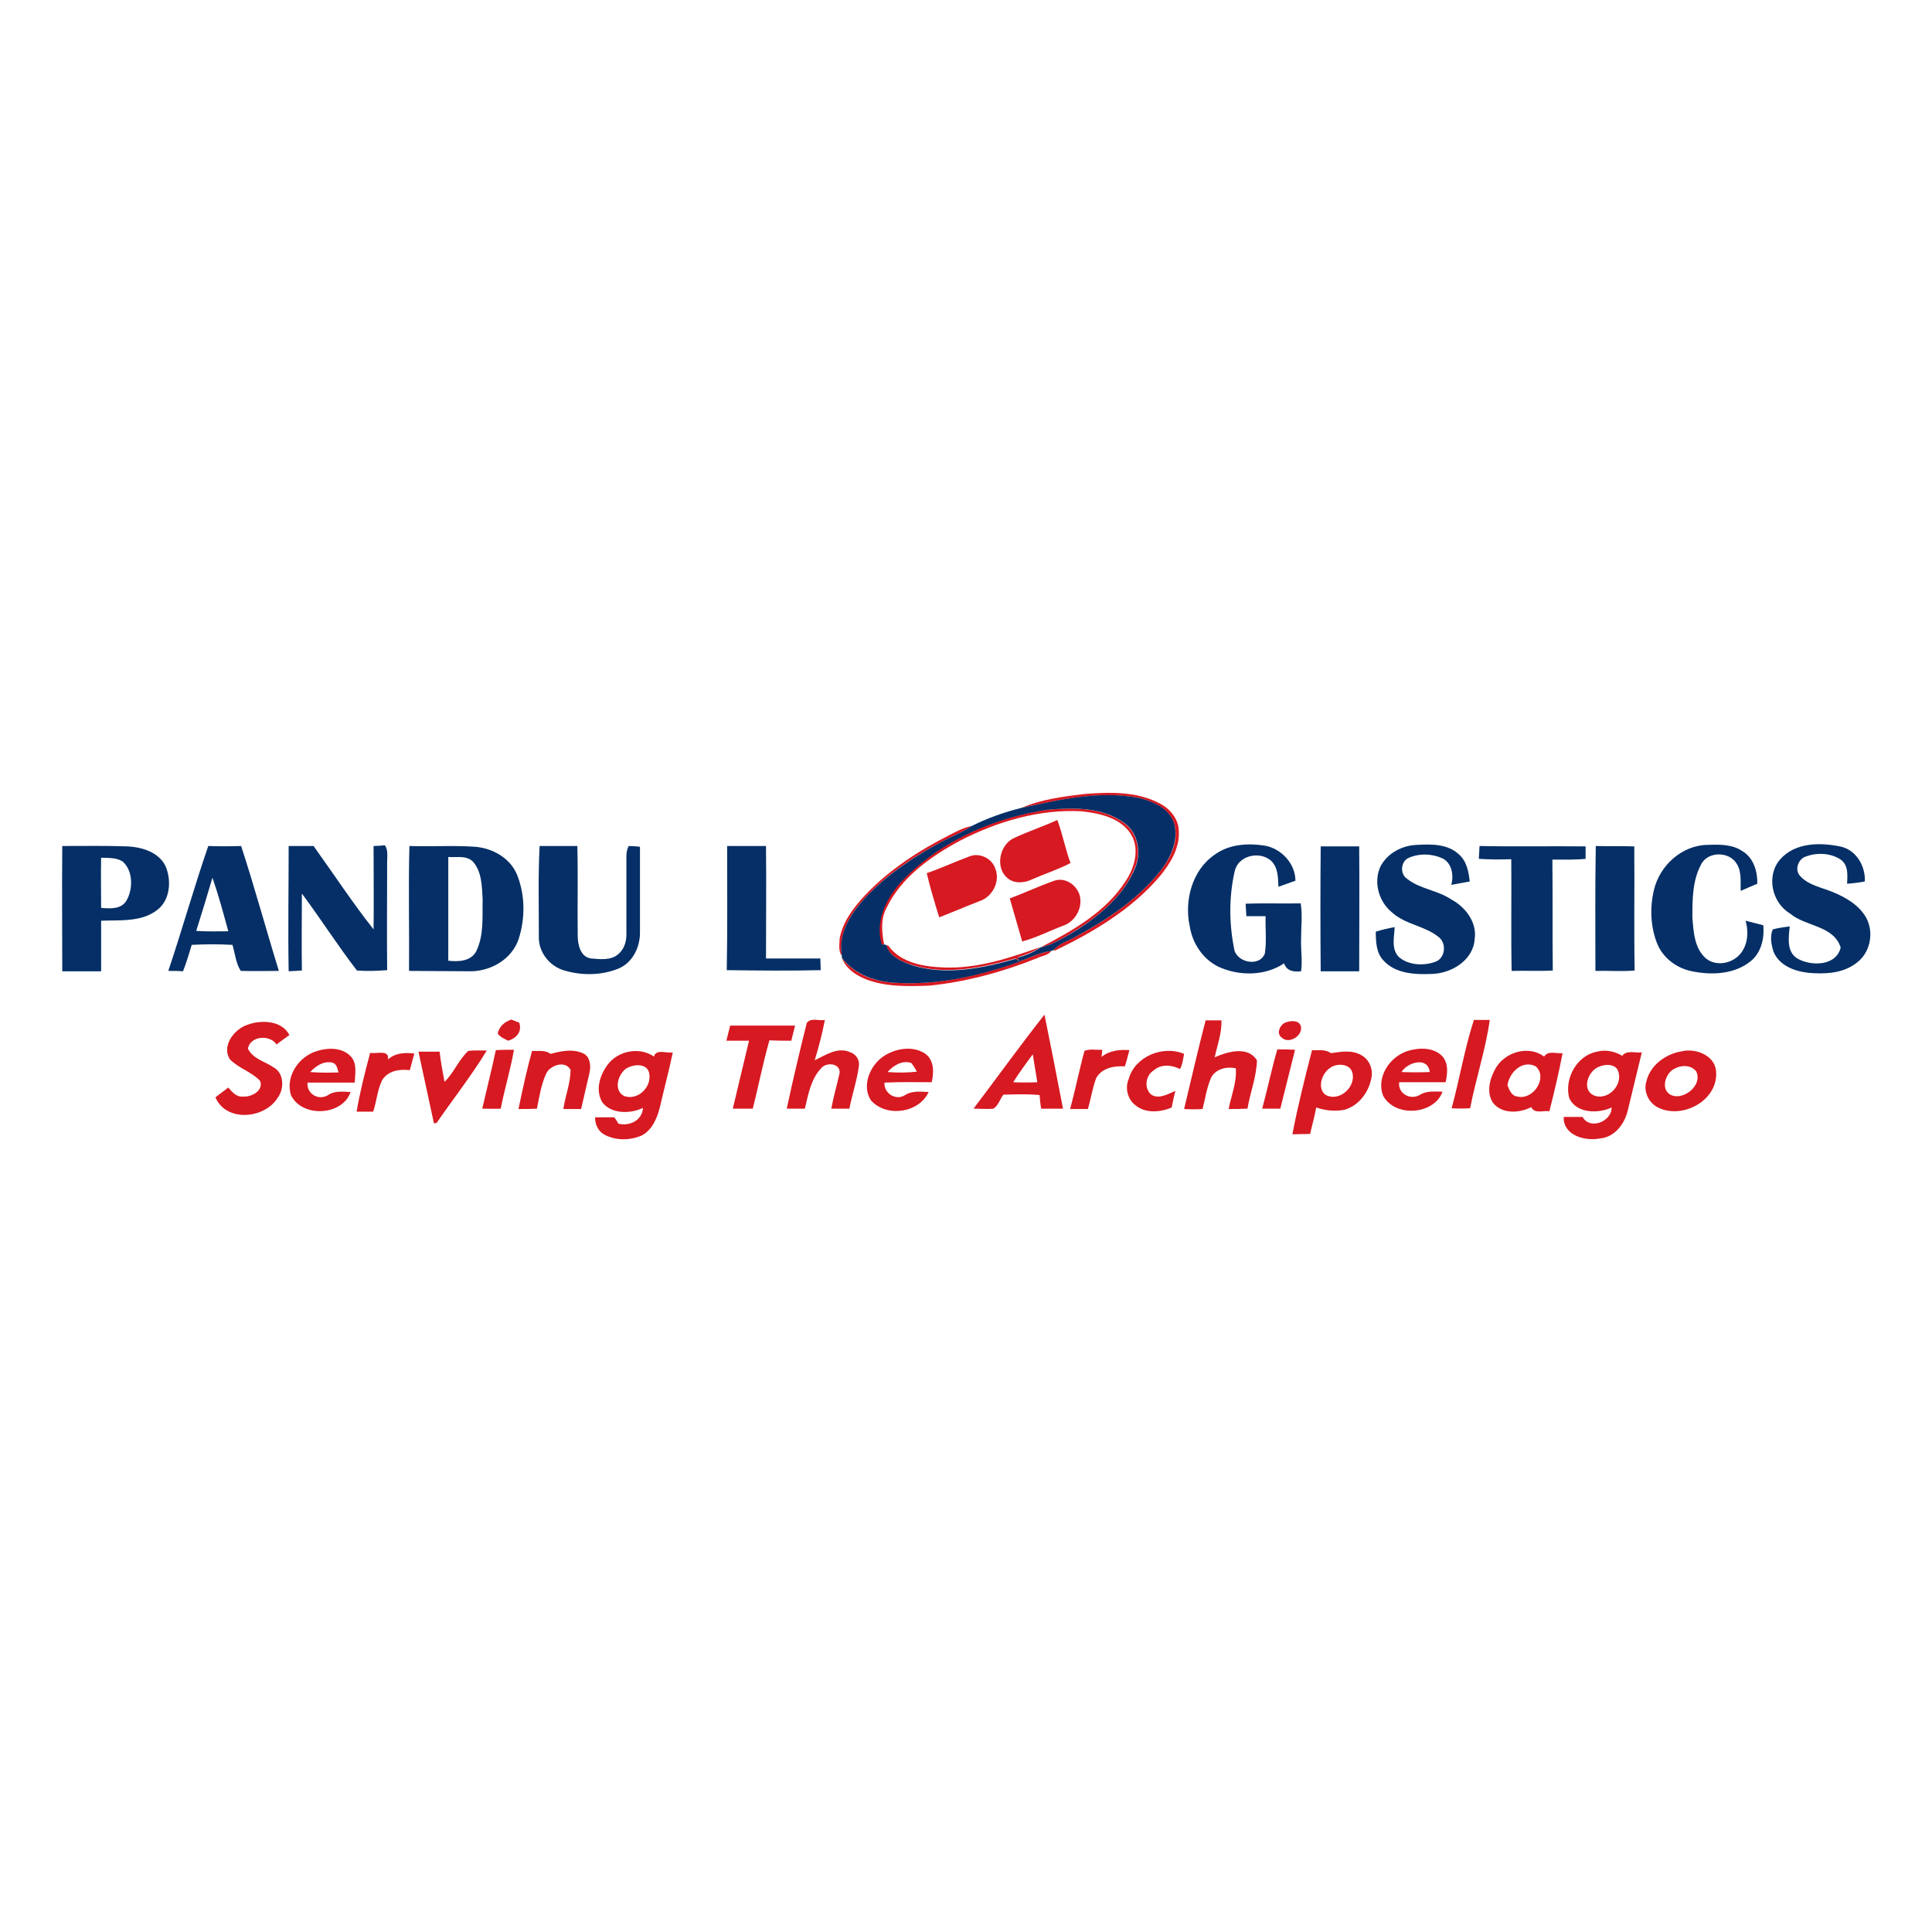 <?xml version="1.0" encoding="utf-8"?>
<!-- Generator: Adobe Illustrator 21.1.0, SVG Export Plug-In . SVG Version: 6.00 Build 0)  -->
<svg version="1.1" id="Layer_1" xmlns="http://www.w3.org/2000/svg" xmlns:xlink="http://www.w3.org/1999/xlink" x="0px" y="0px"
	 viewBox="0 0 512 512" style="enable-background:new 0 0 512 512;" xml:space="preserve">
<style type="text/css">
	.st0{fill:#FFFFFF;}
	.st1{fill:#D71921;}
	.st2{fill:#052F66;}
</style>
<rect class="st0" width="512" height="512"/>
<g id="_x23_d71921ff">
	<path class="st1" d="M270.7,214.1c5.3-2.3,11.1-3,16.8-3.7c6.6-0.5,13.8-0.7,19.8,2.5c2.8,1.4,5.1,4.2,5.1,7.5
		c0.2,4.5-2.3,8.5-5.1,11.9c-7.4,8.7-17.7,14.8-27.7,19.6l-0.4-0.1c1.5-1.9,4-2.5,6.1-3.7c8.4-4.6,16.7-10.1,22.6-17.8
		c2.6-3.4,4.6-7.9,3.2-12.3c-1.5-3.8-5.5-5.6-9.1-6.5C291.5,209.5,280.9,211.9,270.7,214.1z"/>
	<path class="st1" d="M277.4,214.6c6.9-0.6,14.7-0.8,20.6,3.6c3.6,2.7,4.5,7.9,2.7,11.9c-2.8,7-8.8,12.1-15,16.1
		c-3.2,1.9-6.3,4.1-10,4.9c8.4-4.4,17.3-9.3,22.6-17.6c2.5-3.7,3.9-9,1.1-12.9c-2.9-4-8.2-5.1-12.8-5.6c-11.2-0.6-22.3,2.7-32.2,7.8
		c-7.8,4.2-15.6,9.7-19.5,17.9c-1.6,3-1.2,6.4-0.6,9.6c-0.2,0-0.6,0-0.8,0c-2.1-6.8,1.8-13.5,6.6-18.1
		C250.2,222.4,263.7,216.6,277.4,214.6z"/>
	<path class="st1" d="M268.9,222c3.7-1.7,7.6-3,11.3-4.7c1.4,3.7,2.1,7.7,3.5,11.4c-3.2,1.7-6.7,2.8-10.1,4.3c-2,1-4.8,1.3-6.6-0.3
		C263.6,229.9,264.9,223.7,268.9,222z"/>
	<path class="st1" d="M251.8,221.2c1.8-0.9,3.6-1.9,5.7-2.3c-2.4,1.7-5.2,2.7-7.8,4.1c-7.2,3.8-14.1,8.3-19.7,14.2
		c-4.2,4.2-7.9,9.8-6.9,16.1c-1-1.3-0.6-3-0.6-4.5c0.8-4.5,3.7-8.3,6.7-11.5C235.6,230.5,243.5,225.4,251.8,221.2z"/>
	<path class="st1" d="M245.6,231.4c3.8-1.3,7.4-3,11.2-4.4c2.7-1.2,6.2,0.5,7,3.3c1.3,3.3-0.8,7.4-4.2,8.5
		c-3.6,1.4-7.1,2.9-10.7,4.3C247.7,239.2,246.5,235.3,245.6,231.4z"/>
	<path class="st1" d="M267.6,238.1c4-1.5,7.8-3.3,11.8-4.7c3.2-1.1,6.6,1.6,6.9,4.8c0.3,3-1.6,6.1-4.5,7.1
		c-3.7,1.4-7.2,3.2-10.9,4.2C269.8,245.7,268.7,241.9,267.6,238.1z"/>
	<path class="st1" d="M234.8,250.4c0.1,0.1,0.4,0.2,0.6,0.2c3.4,4.7,9.6,5.6,14.9,5.8c8.8,0.3,17.2-2.5,25.4-5.4
		c-1.8,1.3-3.9,2-6,2.7l0.5,1l-1.1-0.7c-8.9,2.5-18.5,4.5-27.5,1.7C238.9,254.8,235.7,253.5,234.8,250.4z"/>
	<path class="st1" d="M270.2,254.8c2.8-1,5.4-2.4,8.4-2.8c-0.8,1.2-2.5,1.3-3.7,1.9c-9.2,3.7-18.8,6.3-28.6,7.3
		c-5.7,0.2-11.7,0.4-17.1-1.8c-2.6-1.1-5.1-2.8-6.1-5.6c3.5,4.8,9.5,6.6,15.2,6.7C249.2,261,260,258.4,270.2,254.8z"/>
	<path class="st1" d="M258,293.8c6.3-8.3,12.3-16.7,18.8-24.9c1.7,8.3,3.3,16.6,4.9,24.9c-1.9,0-3.9,0-5.8,0
		c-0.2-1.2-0.3-2.4-0.4-3.6c-3.2-0.3-6.4-0.2-9.6-0.1c-0.9,1.2-1.3,2.8-2.6,3.7C261.5,294,259.8,293.8,258,293.8 M268.5,286.8
		c2.1,0.1,4.3,0.1,6.4,0c-0.4-2.5-0.8-4.9-1.2-7.4C271.9,281.8,270.1,284.3,268.5,286.8z"/>
	<path class="st1" d="M131.9,273.9c0.4-1.9,1.8-3.1,3.6-3.7c0.7,0.3,1.4,0.5,2.1,0.8c0.8,2.4-0.7,4.1-2.9,4.8
		C133.7,275.3,132.6,274.9,131.9,273.9z"/>
	<path class="st1" d="M319.5,270.4c1.4,0,2.8,0,4.2,0c0.1,3.4-1.1,6.6-1.8,9.8c3.4-1.5,8.8-3.1,11.2,0.8c-0.1,4.4-1.8,8.5-2.5,12.8
		c-1.7,0.1-3.3,0.1-5,0.1c0.7-3.6,2.2-7.1,1.9-10.8c-2.4-0.5-5.2,0.1-6.5,2.4c-1.2,2.7-1.6,5.6-2.3,8.4c-1.6,0.1-3.3,0.1-4.9,0
		C315.7,286,317.5,278.1,319.5,270.4z"/>
	<path class="st1" d="M390.6,270.3c1.4,0,2.8,0,4.2,0c-1.1,7.9-3.7,15.6-5.2,23.4c-1.6,0.1-3.3,0.1-4.9,0
		C386.8,286,388.1,278,390.6,270.3z"/>
	<path class="st1" d="M65.5,271.6c3.7-1.4,9.2-1.2,11.2,2.7c-1.1,0.8-2.3,1.6-3.4,2.5c-1.8-2.7-7-2.3-7.6,1.1
		c1.3,2.7,4.5,3.4,6.7,4.9c2.9,1.5,3,5.7,1.2,8.1c-3.4,5.6-13.7,6.6-16.5-0.1c1.1-0.9,2.3-1.7,3.4-2.6c1,1.2,2.2,2.6,3.9,2.4
		c2.2,0.2,5.6-1.6,4.5-4.2c-2.3-2.4-5.7-3.3-8-5.7C58.7,277.2,62,272.8,65.5,271.6z"/>
	<path class="st1" d="M213.8,271.1c1.1-1.5,3.2-0.5,4.8-0.8c-0.7,3.6-1.6,7.1-2.7,10.7c2.9-1.4,6.2-3.7,9.5-2.1
		c1.5,0.5,2.5,2.1,2.2,3.7c-0.5,3.8-1.8,7.5-2.5,11.2c-1.6,0-3.2,0-4.8,0c0.6-3.2,1.5-6.3,2.2-9.4c0.3-2.6-3.4-3-4.8-1.4
		c-2.8,2.9-3.5,7-4.4,10.8c-1.6,0-3.2,0-4.8,0C210.1,286.3,211.9,278.7,213.8,271.1z"/>
	<path class="st1" d="M340.4,271.1c1.4-0.7,4.2-0.9,4.4,1.2c0.2,2.4-3.3,4.4-5.1,2.7C338.2,274,339.1,271.8,340.4,271.1z"/>
	<path class="st1" d="M192.5,275.8c0.3-1.3,0.7-2.7,1-4c5.7,0,11.4,0,17.2,0c-0.3,1.3-0.7,2.7-1,4c-1.9,0-3.8,0-5.8-0.1
		c-1.7,6-2.9,12.1-4.4,18.1c-1.8,0-3.6,0-5.3,0c1.4-6,2.9-12,4.3-18C196.4,275.8,194.5,275.8,192.5,275.8z"/>
	<path class="st1" d="M83.8,278.6c3-1,6.9-1.1,9.2,1.4c1.7,1.9,1.1,4.6,1,6.9c-4.2,0-8.3,0-12.5,0c-0.3,2.9,2.8,4.8,5.3,3.4
		c1.8-1.3,4-1,6.1-0.9c-2.1,6.3-12.9,6.9-15.8,0.8C75.6,285.3,79.1,280.1,83.8,278.6 M82.2,284.1c2.5,0.2,5,0.2,7.5,0.1
		c-0.3-1-0.4-2.2-1.6-2.6C85.7,281.1,83.7,282.5,82.2,284.1z"/>
	<path class="st1" d="M124.1,278.5c1.6-0.2,3.3-0.1,4.9-0.1c-4,6.6-8.9,12.8-13.3,19.2c-0.2,0-0.5,0.1-0.7,0.1
		c-1.4-6.3-2.7-12.7-4.1-19c1.9,0,3.7,0,5.6,0c0.3,2.7,0.8,5.3,1.3,8C120.3,284.3,121.5,280.9,124.1,278.5z"/>
	<path class="st1" d="M131.4,278.3c1.6-0.1,3.2-0.1,4.8-0.1c-0.9,5.3-2.5,10.4-3.5,15.6c-1.6,0.1-3.3,0-4.9,0
		C129,288.6,130.3,283.5,131.4,278.3z"/>
	<path class="st1" d="M141,278.5c1.7,0.1,3.5-0.3,4.9,0.8c2.9-0.8,6.3-1.5,9.1,0.1c1.5,1.1,1.6,3.3,1.2,5c-0.7,3.2-1.5,6.3-2.2,9.5
		c-1.6,0-3.1,0-4.7,0c0.5-3.5,1.9-6.8,1.9-10.4c-1.4-2.6-5.5-1.2-6.5,1.1c-1.3,2.9-1.8,6.1-2.4,9.2c-1.6,0.1-3.3,0.1-4.9,0.1
		C138.5,288.7,139.6,283.5,141,278.5z"/>
	<path class="st1" d="M161,282.2c2.7-3.7,8.4-4.9,12.3-2.2c0.6-2.1,3.3-0.8,5-1.1c-1,4.8-2.3,9.6-3.4,14.4c-0.7,2.9-2,6.1-4.8,7.6
		c-3.2,1.4-7.1,1.4-10.1-0.3c-1.6-1-2.3-2.7-2.3-4.5c1.7,0,3.4,0,5.1,0c0.3,0.4,0.9,1.3,1.1,1.7c3,0.7,6.3-0.9,6.5-4.2
		c-3.3,1.6-8.4,1.7-10.8-1.5C157.7,288.8,159,284.9,161,282.2 M165.9,283.2c-2.2,1.6-3.4,5.9-0.4,7.3c3.7,1.2,7.4-2.6,6.5-6.3
		C171.3,281.7,167.8,282,165.9,283.2z"/>
	<path class="st1" d="M234.5,279.7c3.2-2,7.8-2.6,10.9-0.3c2.2,1.8,2.1,4.9,1.5,7.4c-4.2,0-8.3-0.1-12.5,0.1
		c-0.2,2.8,2.9,4.8,5.3,3.4c1.9-1.3,4.3-1,6.4-0.9c-2.6,5.6-11.2,6.8-15.3,2.2C228.2,287.6,230.7,282,234.5,279.7 M235.2,284.1
		c2.6,0.2,5.2,0.2,7.8-0.1c-0.5-0.8-0.9-1.6-1.5-2.3C239.2,280.9,236.8,282.3,235.2,284.1z"/>
	<path class="st1" d="M287.4,278.5c1.4-0.6,3.1-0.2,4.7-0.3c0,0.5-0.1,1.4-0.2,1.9c2.1-1.7,4.8-2,7.4-1.8c-0.4,1.4-0.7,2.8-1.2,4.3
		c-2.8-0.2-6.1,0.4-7.6,3.1c-1,2.7-1.4,5.5-2.2,8.2c-1.6,0-3.1,0-4.7,0C285,288.7,286,283.6,287.4,278.5z"/>
	<path class="st1" d="M299.1,286c1.6-6,9.1-9.1,14.7-6.7c-0.3,1.4-0.4,2.8-1.1,4c-2.2-1.1-5-1.4-7,0.4c-2.1,1.3-2.6,4.7-0.6,6.4
		c2.1,1.3,4.4-0.2,6.4-1c-0.4,1.4-0.7,2.9-1,4.4c-3,1.3-7,1.6-9.6-0.6C298.8,291.3,298.1,288.3,299.1,286z"/>
	<path class="st1" d="M338.5,278.1c1.6,0,3.1,0,4.7,0.1c-1.3,5.2-2.6,10.4-3.9,15.6c-1.6,0-3.2,0-4.8,0
		C335.9,288.6,337,283.3,338.5,278.1z"/>
	<path class="st1" d="M347.7,278.3c1.7,0.1,3.5-0.3,5,0.8c2.7-0.4,5.6-0.9,8,0.5c2.2,1.1,3.3,3.9,2.7,6.2c-0.7,3.7-3.3,7.2-7.1,8.3
		c-2.5,0.5-5.1,0.2-7.5-0.6c-0.4,2.4-1.1,4.7-1.6,7c-1.6,0-3.1,0.1-4.7,0.1C343.9,293.2,345.8,285.7,347.7,278.3 M352.5,283
		c-2.2,1.4-3.5,5.3-1.3,7.1c3.6,2.1,8.2-2,7.2-5.8C357.8,281.8,354.2,281.7,352.5,283z"/>
	<path class="st1" d="M373.1,278.5c3-0.9,6.9-1,9.2,1.5c1.6,1.9,1.3,4.5,0.8,6.8c-4.1,0-8.2,0-12.3,0c-0.4,3,2.9,4.8,5.4,3.4
		c1.8-1.2,4-0.9,6.1-0.9c-2.3,6.2-12.7,6.9-15.8,1C364.7,285.4,368.3,280,373.1,278.5 M371.4,284.1c2.5,0.1,5,0.1,7.5,0
		C378.4,279.9,373,281.5,371.4,284.1z"/>
	<path class="st1" d="M423.2,278.7c2.3-0.6,4.7-0.1,6.7,1.1c1.2-1.6,3.5-0.7,5.2-0.9c-1.3,5.2-2.5,10.5-3.8,15.7
		c-0.9,3.4-3.5,6.8-7.3,7.1c-3.9,0.8-9.8-0.8-9.6-5.7c1.7,0,3.3,0,5,0c1.9,3.5,7.7,1.3,7.7-2.5c-3.6,1.7-9.6,1.6-11.3-2.7
		C414.6,285.6,418,279.7,423.2,278.7 M423.5,282.8c-2.7,1.2-4.4,6-1.1,7.5c4,1.6,8.3-3.4,6.1-7.1C427.2,281.8,425,282.1,423.5,282.8
		z"/>
	<path class="st1" d="M445.7,278.6c3.8-0.9,9,1.2,9.1,5.6c0.4,7.6-9.2,12.6-15.6,9.2c-2.4-1.3-3.7-4.3-2.9-6.8
		C437.3,282.3,441.4,279.3,445.7,278.6 M443.8,283.2c-2.6,1.2-3.9,5.9-0.7,7.1c3.3,1.2,8.2-2.8,6.4-6.4
		C448.1,282.2,445.6,282.2,443.8,283.2z"/>
	<path class="st1" d="M396.6,282.7c2.6-4,8.6-5.7,12.6-2.7c1.1-1.7,3.3-0.7,4.9-0.9c-1,5.2-2.2,10.3-3.5,15.4
		c-1.6-0.3-3.9,0.8-4.8-1.1c-3.1,1.6-7.7,1.9-10.1-1.1C393.7,289.4,394.9,285.5,396.6,282.7 M399.5,287.6c0.5,1.3,1.1,2.9,2.7,3
		c4.1,1,8.1-5,4.8-8C403.5,280.8,400,284.1,399.5,287.6z"/>
	<path class="st1" d="M98.1,279c1.6,0.4,5.2-1,4.7,1.8c1.9-1.8,4.6-1.9,7-1.6c-0.4,1.5-0.8,3-1.2,4.4c-2.7-0.3-5.7,0.1-7.3,2.6
		c-1.3,2.6-1.5,5.7-2.4,8.4c-1.5,0-3,0-4.4,0C95.4,289.4,96.7,284.2,98.1,279z"/>
</g>
<g id="_x23_052f66ff">
	<path class="st2" d="M270.7,214.1c10.2-2.2,20.8-4.7,31.3-2.6c3.7,0.9,7.7,2.7,9.1,6.5c1.3,4.3-0.6,8.8-3.2,12.3
		c-5.9,7.7-14.2,13.2-22.6,17.8c-2,1.2-4.5,1.8-6.1,3.7l-0.6,0.2c-3,0.4-5.6,1.8-8.4,2.8l-0.5-1c2.1-0.6,4.2-1.4,6-2.7l0.1,0
		c3.7-0.9,6.8-3,10-4.9c6.1-4,12.1-9.1,15-16.1c1.7-4,0.9-9.2-2.7-11.9c-5.9-4.4-13.6-4.2-20.6-3.6c-13.7,2.1-27.2,7.8-37.2,17.6
		c-4.8,4.6-8.7,11.3-6.6,18.1c0.2,0,0.6,0,0.8,0l0.4,0.2c0.9,3.1,4.1,4.3,6.8,5.3c9.1,2.8,18.7,0.8,27.5-1.7l1.1,0.7
		c-10.2,3.7-21.1,6.2-32,5.7c-5.7-0.1-11.7-2-15.2-6.7c0-0.1,0-0.4,0-0.5c-1.1-6.2,2.7-11.8,6.9-16.1c5.7-5.9,12.6-10.4,19.7-14.2
		c2.6-1.4,5.4-2.4,7.8-4.1C261.7,216.8,266.2,215.2,270.7,214.1z"/>
	<path class="st2" d="M438.3,235.9c1.5-6.5,7.4-11.9,14.2-12c3.2-0.1,6.6-0.2,9.3,1.7c2.9,1.7,4,5.4,3.9,8.6c-1.5,0.6-3,1.3-4.4,1.9
		c-0.1-2.4,0.3-5-1-7.1c-1.9-3.4-7.7-3.5-9.5,0.1c-2.3,4.3-2.3,9.3-2.3,14c0.3,3.8,0.5,8.2,3.6,10.9c3.1,2.5,8.1,1.1,9.9-2.4
		c1.3-2.3,1.3-5.1,0.6-7.6c1.6,0.4,3.1,0.8,4.7,1.2c0.3,3.4-0.5,7.1-3.2,9.4c-4.3,3.6-10.4,3.9-15.7,2.8c-4.1-0.8-7.8-3.6-9.3-7.5
		C437.4,245.5,437.2,240.5,438.3,235.9z"/>
	<path class="st2" d="M16.5,224.2c5.8,0,11.5-0.1,17.3,0.1c3.8,0.2,8.3,1.5,10.1,5.3c1.6,3.8,1.2,9-2.3,11.6
		c-4.2,3.2-9.8,2.6-14.8,2.8c0,4.5,0,8.9,0,13.4c-3.4,0-6.8,0-10.3,0C16.5,246.3,16.4,235.3,16.5,224.2 M26.8,227.3
		c-0.1,4.4,0,8.9,0,13.3c2.4,0.2,5.3,0.4,6.7-1.9c1.8-3.1,1.8-7.9-1-10.4C30.7,227.2,28.7,227.4,26.8,227.3z"/>
	<path class="st2" d="M44.6,257.3c3.7-11,6.8-22.1,10.6-33.1c2.9,0.1,5.8,0.1,8.7,0c3.6,11,6.6,22.1,10,33.1c-3.4,0-6.7,0.1-10.1,0
		c-1.3-2-1.5-4.6-2.2-6.9c-3.6-0.2-7.2-0.2-10.8,0c-0.7,2.4-1.4,4.7-2.3,7C47.3,257.3,46,257.3,44.6,257.3 M56.3,232.6
		c-1.4,4.7-2.8,9.4-4.3,14.1c2.8,0.2,5.6,0.1,8.5,0.1C59.2,242,57.9,237.2,56.3,232.6z"/>
	<path class="st2" d="M76.5,224.2c2.2,0,4.4,0,6.6,0c5.3,7.4,10.3,15,15.9,22.1c0.1-7.4,0-14.7,0-22.1c0.8,0,2.3-0.1,3-0.2
		c0.9,1.3,0.6,2.9,0.6,4.4c0,9.6-0.1,19.1,0,28.7c-2.7,0.2-5.3,0.3-8,0.1c-5.1-6.6-9.6-13.7-14.6-20.4c0,6.8-0.1,13.6,0,20.4
		c-1.2,0.1-2.3,0.1-3.5,0.2C76.3,246.4,76.5,235.3,76.5,224.2z"/>
	<path class="st2" d="M108.4,257.3c0.1-11-0.2-22.1,0.1-33.1c5.8,0.2,11.6-0.2,17.4,0.2c4.7,0.4,9.4,3,11.2,7.6
		c2.1,5.4,2.1,11.5,0.3,17c-1.8,5.1-7,8.2-12.3,8.4C119.5,257.4,114,257.3,108.4,257.3 M118.8,227.1c0,9.2,0,18.3,0,27.5
		c2.6,0.3,6,0.2,7.4-2.5c2.1-4.3,1.6-9.2,1.7-13.9c-0.2-3.4-0.2-7.2-2.6-9.9C123.5,226.6,121,227.3,118.8,227.1z"/>
	<path class="st2" d="M143,224.2c3.3,0,6.7,0,10,0c0.2,7.9,0,15.8,0.1,23.7c0,2.4,0.7,5.7,3.5,6.1c2.4,0.2,5.4,0.6,7.3-1.2
		c1.7-1.4,2.2-3.7,2.1-5.7c0-6.7,0-13.5,0-20.2c0-1,0.2-1.9,0.6-2.7c0.8,0,2.3,0.1,3,0.2c0,7.6,0,15.2,0,22.8c0,3.8-1.9,7.8-5.5,9.4
		c-4.5,1.9-9.8,2-14.5,0.6c-4-1.1-7-5-6.8-9.1C142.8,240,142.6,232.1,143,224.2z"/>
	<path class="st2" d="M192.7,224.2c3.4,0,6.9,0,10.3,0c0.1,9.9,0,19.9,0,29.8c4.8,0,9.6,0,14.4,0c0,0.8,0.1,2.4,0.1,3.1
		c-8.3,0.2-16.6,0.1-24.9,0C192.8,246.2,192.7,235.2,192.7,224.2z"/>
	<path class="st2" d="M321.9,226.5c3.8-2.8,8.8-3.1,13.3-2.4c4.4,0.8,8.1,4.8,8.1,9.3c-1.5,0.5-3,1.1-4.5,1.6
		c-0.1-2.5-0.1-5.4-2.2-7.1c-3.1-2.4-8.5-1.1-9.4,3c-1.5,6.6-1.5,13.6-0.2,20.2c0.3,3.9,6.7,5.4,8.2,1.6c0.5-3.3,0.1-6.6,0.2-9.9
		c-1.7,0-3.4,0-5.1,0c-0.1-1.1-0.1-2.2-0.2-3.3c4.8-0.2,9.7,0,14.6-0.1c0.5,3.1,0.1,6.2,0.1,9.4c-0.1,2.9,0.4,5.8,0,8.6
		c-1.9,0.2-3.8,0-4.5-2.1c-5.1,3.4-11.9,3.4-17.4,0.9c-4.1-2-6.9-6.2-7.6-10.7C313.8,238.7,315.9,230.6,321.9,226.5z"/>
	<path class="st2" d="M350,224.3c3.4,0,6.8,0,10.2,0c0.1,11,0,22.1,0,33.1c-3.4,0-6.8,0-10.2,0C349.9,246.3,349.9,235.3,350,224.3z"
		/>
	<path class="st2" d="M365.9,229.5c1.9-3.5,5.8-5.5,9.7-5.6c3.7-0.2,8-0.3,11,2.5c2.1,1.8,2.6,4.6,2.9,7.2c-1.6,0.3-3.3,0.6-4.9,0.9
		c0.7-2.4,0.2-5.6-2.1-6.9c-2.8-1.4-6.3-1.5-9.1-0.3c-2.2,0.9-2.5,4.3-0.5,5.6c3.4,2.7,8,3,11.6,5.4c3.8,2,7,6.1,6.3,10.6
		c-0.4,5.6-6.1,9-11.2,9.2c-4.5,0.2-9.8,0-13-3.6c-1.9-2-2-5-2-7.6c1.6-0.5,3.3-0.9,5-1.2c-0.1,2.6-1,5.9,1.2,8
		c2.7,2.2,6.7,2.3,9.8,1.1c2.5-1.1,2.8-5,0.5-6.6c-3.7-2.9-8.7-3.2-12.2-6.4C365.3,238.9,363.9,233.6,365.9,229.5z"/>
	<path class="st2" d="M391.9,227.6c0.1-1.1,0.1-2.3,0.2-3.4c9.4,0.2,18.7,0,28.1,0.1c0,1.1,0,2.2,0,3.3c-2.9,0.3-5.9,0.2-8.8,0.2
		c0.1,9.8,0,19.6,0.1,29.4c-3.6,0.2-7.2,0-10.9,0.1c-0.2-9.9,0-19.7-0.1-29.6C397.7,227.8,394.8,227.8,391.9,227.6z"/>
	<path class="st2" d="M422.8,257.3c0-11-0.1-22.1,0.1-33.1c3.4,0.1,6.8,0,10.2,0.1c0.1,11-0.1,21.9,0.1,32.9
		C429.7,257.5,426.3,257.2,422.8,257.3z"/>
	<path class="st2" d="M471.8,227.7c4-4.5,10.7-4.5,16.2-3.3c4,1,6.4,5.2,6.2,9.2c-1.6,0.3-3.2,0.5-4.7,0.6c0.1-2.2,0.4-4.9-1.7-6.4
		c-2.7-1.8-6.3-1.9-9.3-0.8c-2,0.7-3,3.6-1.4,5.2c2.2,2.4,5.7,3,8.6,4.2c3.4,1.4,6.9,3.4,8.8,6.7c2.2,3.9,1.2,9.3-2.4,12
		c-3.6,2.9-8.5,3.1-12.9,2.7c-3.6-0.4-7.7-1.9-9.2-5.6c-0.6-1.9-1-4-0.2-5.9c1.5-0.4,3-0.6,4.5-0.8c-0.3,2.9-0.9,6.7,2,8.5
		c3.6,2.1,10.3,2.1,11.5-2.9c-1.9-5.9-9.3-5.5-13.4-9C469.5,239.2,468,232,471.8,227.7z"/>
</g>
</svg>

